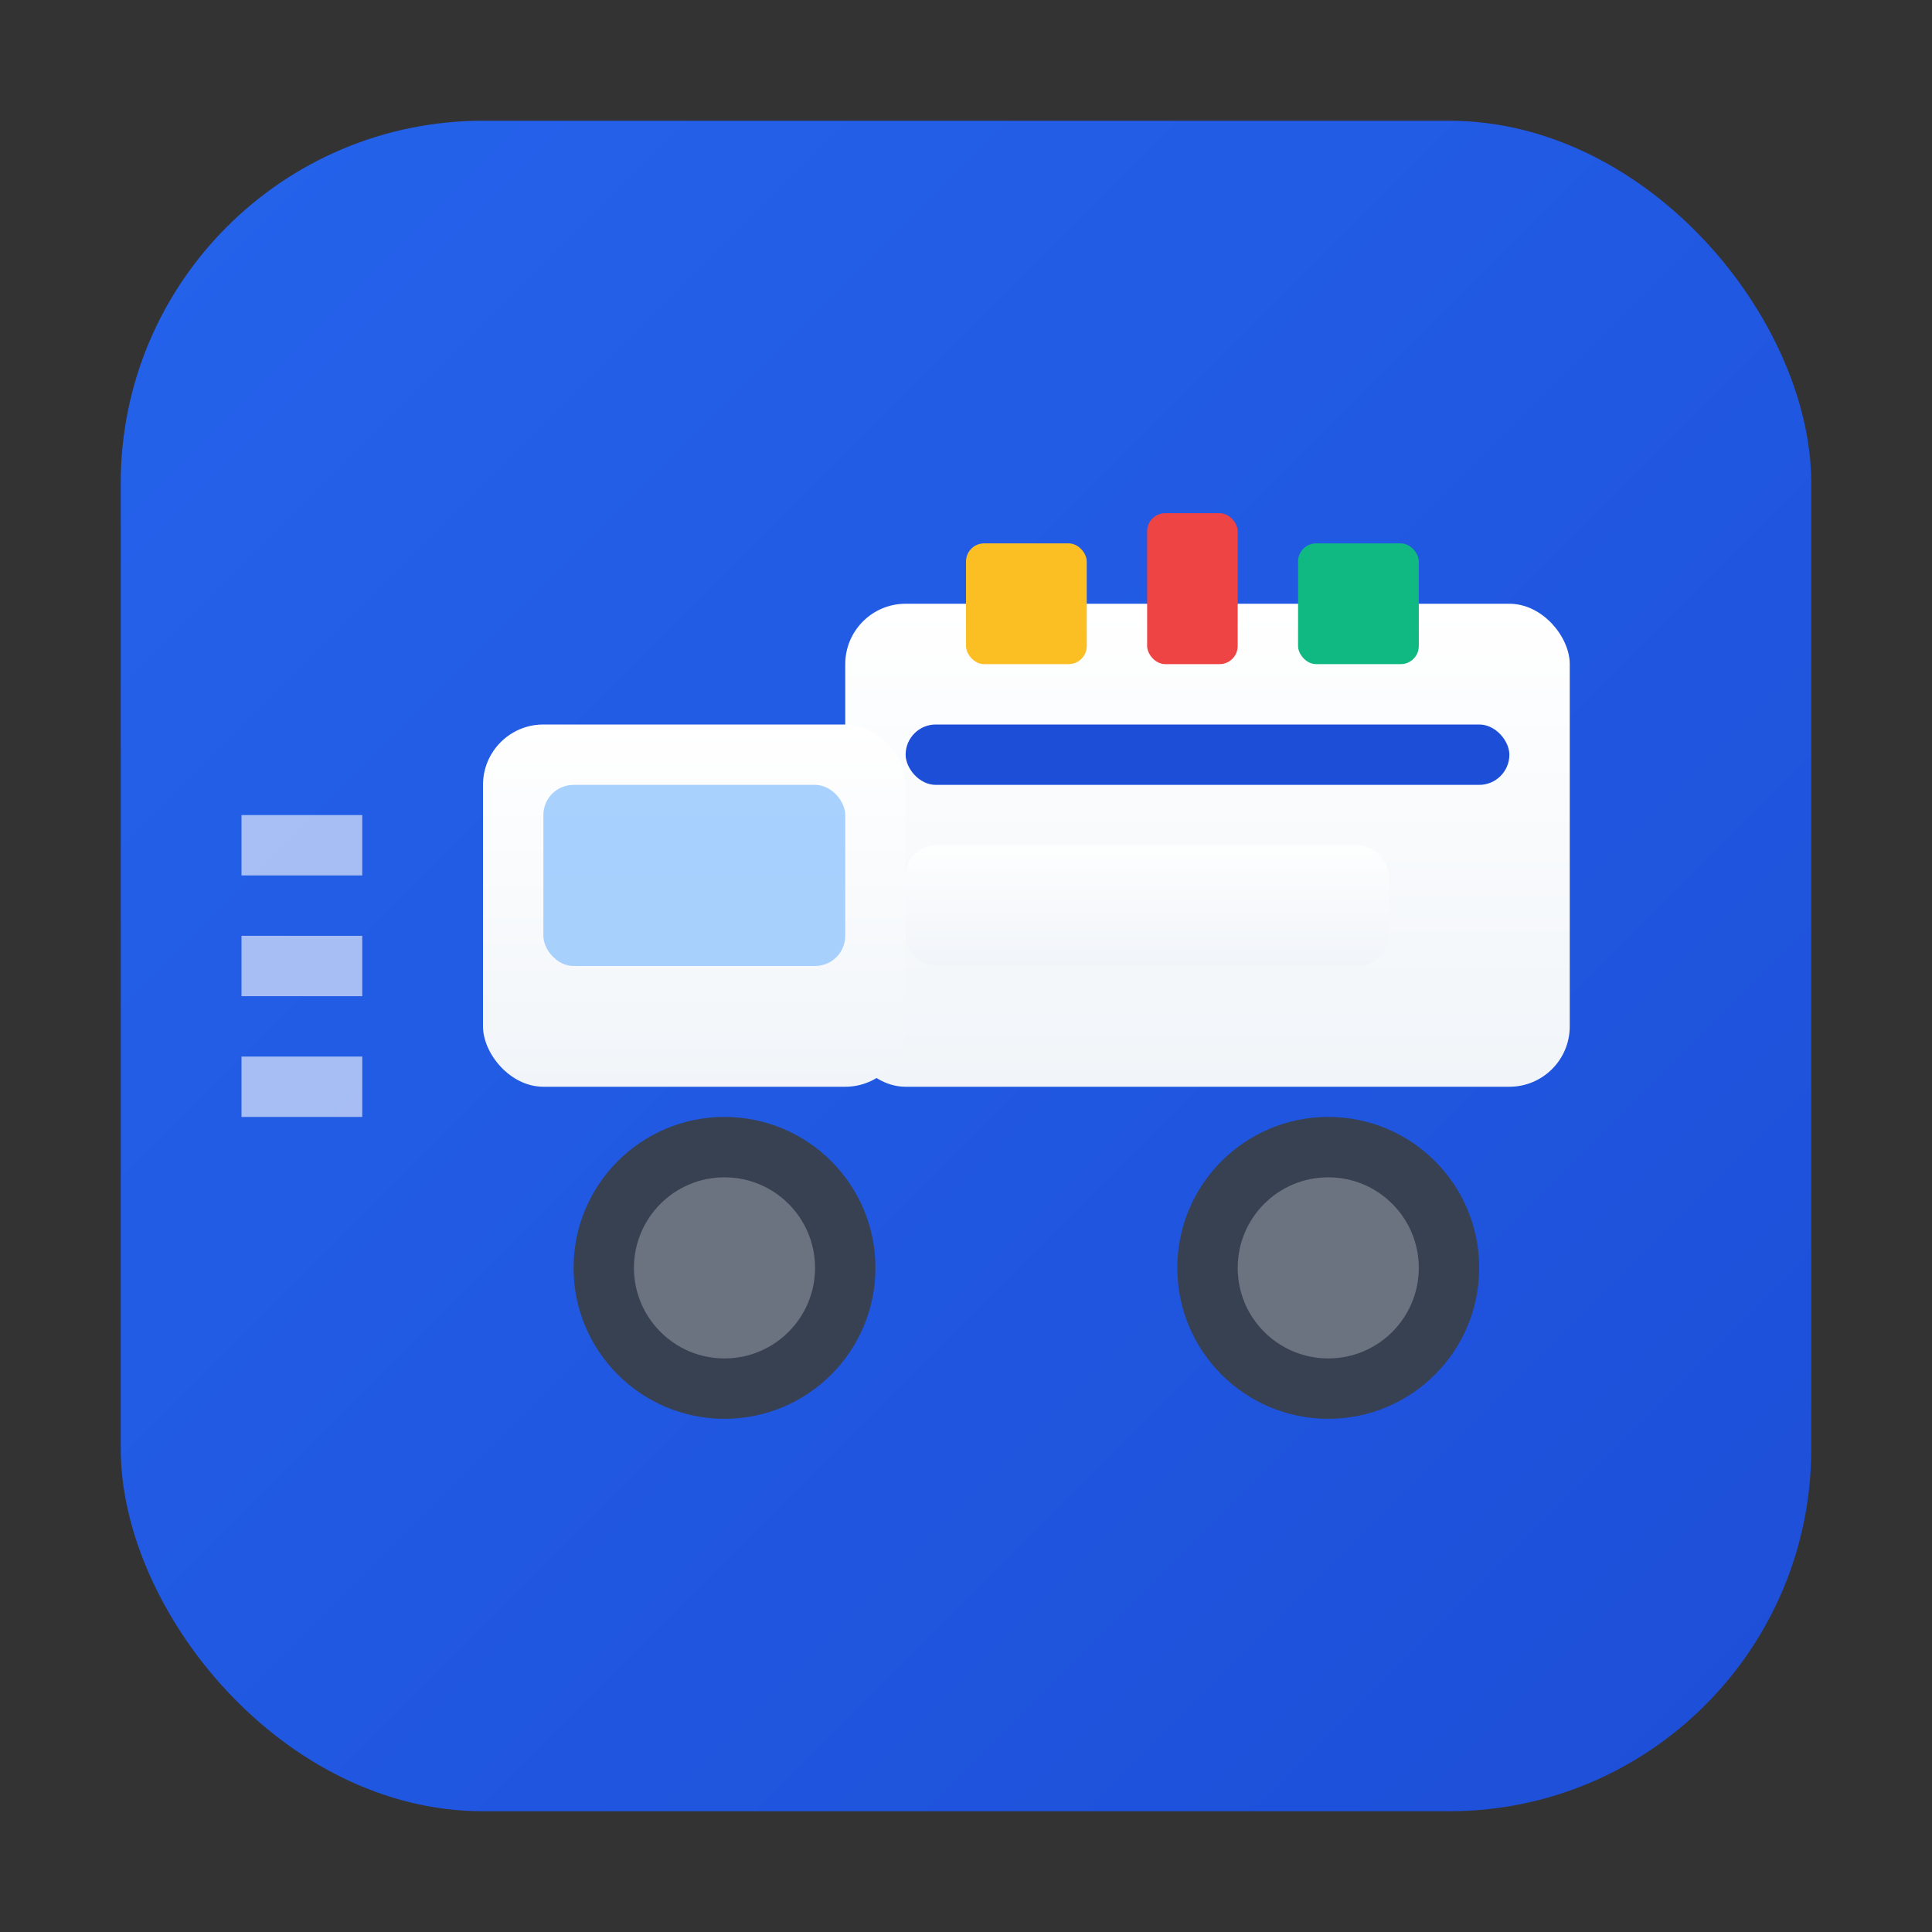 <svg width="32" height="32" viewBox="0 0 32 32" xmlns="http://www.w3.org/2000/svg">
    <rect x="0" y="0" width="32" height="32" fill="#333333" stroke="none"/>
    <defs>
        <linearGradient id="faviconGradient" x1="0%" y1="0%" x2="100%" y2="100%">
            <stop offset="0%" style="stop-color:#2563eb;stop-opacity:1" />
            <stop offset="100%" style="stop-color:#1d4ed8;stop-opacity:1" />
        </linearGradient>
        <linearGradient id="truckWhite" x1="0%" y1="0%" x2="0%" y2="100%">
            <stop offset="0%" style="stop-color:#ffffff;stop-opacity:1" />
            <stop offset="100%" style="stop-color:#f1f5f9;stop-opacity:1" />
        </linearGradient>
    </defs>
    
    <!-- Background with rounded square -->
    <rect x="2" y="2" width="28" height="28" rx="6" ry="6" fill="url(#faviconGradient)"/>
    
    <!-- Shipping truck icon - simplified but detailed -->
    <!-- Truck cargo area -->
    <rect x="14" y="10" width="12" height="8" rx="1" fill="url(#truckWhite)"/>
    
    <!-- Truck cab -->
    <rect x="8" y="12" width="7" height="6" rx="1" fill="url(#truckWhite)"/>
    
    <!-- Truck windshield -->
    <rect x="9" y="13" width="5" height="3" rx="0.5" fill="#93c5fd" opacity="0.8"/>
    
    <!-- Truck wheels -->
    <circle cx="12" cy="21" r="2.5" fill="#374151"/>
    <circle cx="12" cy="21" r="1.5" fill="#6b7280"/>
    <circle cx="22" cy="21" r="2.5" fill="#374151"/>
    <circle cx="22" cy="21" r="1.5" fill="#6b7280"/>
    
    <!-- Truck details -->
    <rect x="15" y="12" width="10" height="1" rx="0.5" fill="#1d4ed8"/>
    <rect x="15" y="14" width="8" height="2" rx="0.5" fill="url(#truckWhite)" opacity="0.9"/>
    
    <!-- Speed lines for motion -->
    <path d="M4,14 L6,14 M4,16 L6,16 M4,18 L6,18" stroke="#ffffff" stroke-width="1" opacity="0.6"/>
    
    <!-- Small cargo boxes on truck -->
    <rect x="16" y="9" width="2" height="2" fill="#fbbf24" rx="0.3"/>
    <rect x="19" y="8.5" width="1.5" height="2.5" fill="#ef4444" rx="0.3"/>
    <rect x="21.5" y="9" width="2" height="2" fill="#10b981" rx="0.3"/>
</svg>